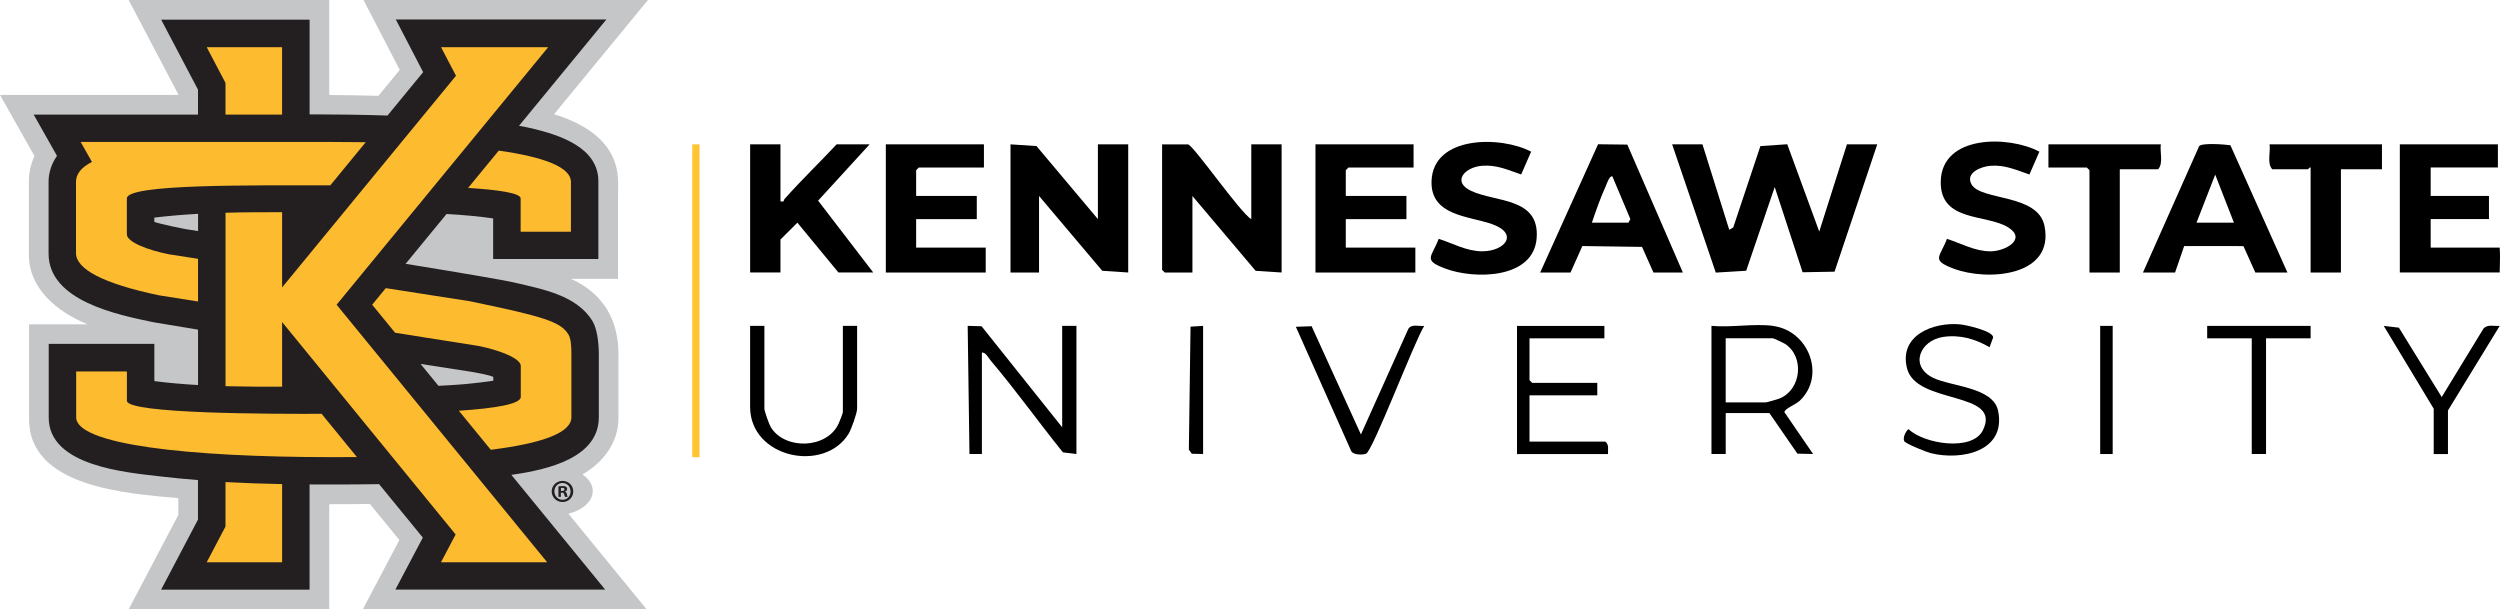 <?xml version="1.0" encoding="UTF-8"?>
<svg id="Layer_1" data-name="Layer 1" xmlns="http://www.w3.org/2000/svg" viewBox="0 0 700 170.63">
  <defs>
    <style>
      .cls-1 {
        fill: #231f20;
      }

      .cls-2 {
        fill: #ffc431;
      }

      .cls-3 {
        fill: #fdbb30;
      }

      .cls-4 {
        fill: #c5c6c8;
      }
    </style>
  </defs>
  <g>
    <path class="cls-4" d="M36.02,0l13.93,26.47v.12H0l9.64,17.08c-1.01,2.28-1.58,4.8-1.55,7.3v19.92c-.23,9.94,8.03,16.5,16.43,19.92H8.14v26.04c-.49,19.82,27.98,21.31,41.8,22.64v4.68l-13.93,26.46h56.18v-29.44c3.8,0,7.59-.02,11.39-.07l8.24,10.09-10.24,19.41h79.48l-21.9-26.78c3.98-.99,6.81-3.45,6.81-6.34,0-1.8-1.1-3.44-2.89-4.65,5.85-3.38,10.15-8.95,10.09-16v-17.69c-.02-9.74-4.34-17.04-13.31-21.08h13.19v-21.84c0-3.24.28-6.72-.59-9.85-2.2-7.97-9.97-12.13-17.32-14.4L181.43,0h-79.66c3.38,6.52,6.77,13.05,10.16,19.57l-5.97,7.26c-4.93-.13-9.62-.21-13.77-.23V0h-56.18Z"/>
    <path class="cls-1" d="M45.12,5.5h0s0,0,0,0c0,0,0,0,0,0ZM45.13,5.51l10.31,19.6v6.98H9.43l6.53,11.56c-1.47,2.04-2.4,4.75-2.36,7.31v19.93c-.1,13.42,19.44,17.26,29.38,19.34,4.15.71,8.31,1.4,12.47,2.07v15.51c-4.1-.23-8.18-.58-12.23-1.1v-10.42H13.64v20.54c-.09,13.75,21.86,15.46,31.57,16.6,3.4.4,6.81.72,10.22.99v11.08l-10.32,19.61h41.57v-29.47c1.78.01,3.55.02,5.33.02,4.71,0,9.42-.02,14.14-.1l12.24,14.97-7.69,14.56h58.75l-26.27-32.13c10.64-1.49,24.49-4.91,24.49-16.15v-17.69c0-3.35-.54-7.16-1.75-9.17-4.38-7.27-14.05-8.98-21.57-10.76-3.2-.76-15.72-2.87-30.78-5.32l11.46-13.95c4.62.26,9.03.65,13.05,1.24v11.37h29.46v-21.65c.12-9.56-10.85-13.06-18.4-14.88-1.14-.27-2.43-.53-3.82-.77l24.47-29.78h-58.97c1.6,3.07,7.66,14.75,7.66,14.75l-9.98,12.15c-7.3-.23-14.25-.32-19.79-.32h-2.02V5.51h-41.56s0,0,0,0ZM157.5,134.65c-1.69,0-3.03,1.31-3.03,2.94s1.34,2.98,3.03,2.98,3.01-1.31,3.01-2.98-1.31-2.94-3.01-2.94ZM157.5,135.24h0c1.31,0,2.26,1.06,2.26,2.37s-.95,2.33-2.24,2.33-2.29-1.04-2.29-2.35.97-2.35,2.28-2.35ZM157.49,136.1c-.49,0-.86.04-1.13.09v2.94h.68v-1.19h.32c.38,0,.55.14.61.46.09.34.15.61.24.72h.74c-.07-.11-.13-.29-.22-.74-.09-.39-.25-.61-.54-.71v-.04c.36-.11.61-.36.61-.68,0-.29-.13-.52-.29-.64-.22-.12-.47-.22-1.02-.22ZM157.43,136.59c.43,0,.63.18.63.45,0,.3-.31.43-.68.43h-.32v-.84c.07-.02.19-.03.37-.03Z"/>
    <path class="cls-4" d="M55.45,59.87c-4.09.23-8.17.57-12.24,1.06v1.2c1.45.55,7.79,1.87,8.96,2.05.98.15,2.08.33,3.29.52v-4.83ZM117.76,101.9l5.01,6.13c5.1-.23,10.21-.66,15.35-1.43v-1.09c-1.49-.57-3.56-.92-5.48-1.3-4.96-.79-9.92-1.55-14.88-2.31Z"/>
    <path class="cls-3" d="M57.88,13.21l5.26,10v8.88h15.84V13.21h-21.11,0ZM123.49,13.21l4.19,8-48.69,59.27v-21.06c-5.28-.02-10.56,0-15.84.15v48.56c5.28.14,10.57.16,15.84.13v-18.09l48.59,59.48-4.1,7.78h29.73l-58.96-72.11L153.49,13.21h-30.01ZM22.6,39.77l3.15,5.57c-3.04,1.54-4.47,3.4-4.47,5.61v19.92c0,4.39,7.33,8.49,23.26,11.82l10.91,1.73v-11.95l-8.08-1.26c-5.79-1.11-11.85-3.41-11.85-5.6v-10.07c0-4.02,33.76-3.65,56.96-3.64l9.92-12.08c-2.95-.04-5.99-.07-9.13-.07H22.6ZM139.66,42.17l-8.59,10.45c8.34.52,14.71,1.42,14.71,2.94v9.33h14.08v-13.96c0-4.02-7.2-6.92-20.2-8.76h0ZM108.03,80.67l-3.82,4.65,6.42,7.85,23.33,3.69c5.62,1.1,11.86,3.43,11.86,5.6v8.68c0,2.02-7.22,3.19-17.34,3.87l8.94,10.93c14.55-1.81,22.57-4.82,22.57-9.09v-17.68c0-3.6-.43-4.81-.74-5.36-2.09-3.67-6.74-5.12-27.69-9.46l-23.53-3.67h0ZM21.33,104v12.85c0,7.54,30.59,11.15,72.01,11.15,2.25,0,4.44-.01,6.59-.03l-9.88-12.1c-13.22.04-54.52.04-54.52-3.65v-8.22h-14.19,0ZM63.14,134.98v12.45l-5.26,10h21.11v-21.88c-5.28-.1-10.57-.28-15.84-.57h0Z"/>
  </g>
  <g>
    <g>
      <polygon points="476.69 40.42 484.19 64.34 485.3 63.7 492.91 40.91 500.43 40.39 509.39 64.84 517.14 40.42 525.63 40.42 513.67 76.07 504.73 76.23 496.92 52.37 488.93 75.81 480.42 76.33 468.2 40.42 476.69 40.42"/>
      <path d="M350.36,61.35v-20.93h8.49v35.88l-7.27-.47-17.7-20.95v21.43h-7.74l-.75-.75v-35.13h7.24c1.37,0,14.71,19.26,17.73,20.93Z"/>
      <polygon points="307.41 61.35 307.41 40.42 315.9 40.42 315.9 76.3 308.63 75.82 290.93 54.87 290.93 76.3 282.94 76.3 282.94 40.42 290.21 40.89 307.41 61.35"/>
      <path d="M218.53,40.42v15.94c1.18.31.84-.3,1.14-.64,4.66-5.26,9.79-10.17,14.59-15.31h9.24l-14.43,15.77,15.43,20.11h-9.74l-11.49-13.94-4.74,4.72v9.22h-8.49v-35.88h8.49Z"/>
      <polygon points="395.8 40.42 395.8 46.9 377.57 46.9 376.82 47.65 376.82 54.87 393.8 54.87 393.8 61.35 376.82 61.35 376.82 69.32 396.3 69.32 396.3 76.3 368.33 76.3 368.33 40.42 395.8 40.42"/>
      <polygon points="275.5 40.42 275.5 46.9 257.27 46.9 256.52 47.65 256.52 54.87 273.5 54.87 273.5 61.35 256.52 61.35 256.52 69.32 276 69.32 276 76.3 248.03 76.3 248.03 40.42 275.5 40.42"/>
      <path d="M431.25,76.3l16.21-35.91,8.19.1,15.55,35.81h-8.24l-3.19-7.17-16.71-.24-3.31,7.41h-8.49ZM445.73,62.35h10.24l.53-1.01-5.03-11.95c-.83-.27-1.54,2.02-1.83,2.66-1.5,3.3-2.75,6.86-3.91,10.3Z"/>
      <path d="M640.48,76.3h-8.99l-3.33-7.39-16.59-.02-2.55,7.41h-8.99l15.73-35.38c.81-.98,7.14-.49,8.75-.25l15.97,35.63ZM625.5,62.35l-5.24-13.46-5.24,13.46h10.49Z"/>
      <path d="M571.03,42.46l-2.79,6.4c-3.68-1.25-6.83-2.75-10.9-2.44-2.69.21-7.16,2-5.29,5.24,2.64,4.57,18.56,2.56,20.4,11.56,2.91,14.22-15.98,15.59-25.49,11.98-6.37-2.41-3.75-3.15-1.82-8.32,3.93,1.23,7.78,3.49,12.19,3.49,4.09,0,10.16-3.33,5.1-6.62-6.06-3.93-19.22-1.41-19.02-12.92.22-13.09,18.96-12.97,27.62-8.36Z"/>
      <path d="M428.72,42.46l-2.79,6.39c-3.68-1.25-6.83-2.75-10.9-2.44-4.94.38-8.58,4.49-3.09,7.05,6.93,3.23,19.12,1.79,18.33,13.14-.8,11.58-17.49,11.67-25.62,8.59-6.37-2.41-3.75-3.15-1.82-8.32,3.93,1.23,7.78,3.49,12.19,3.49,6.4,0,10.41-4.94,2.64-7.65-6.42-2.24-17.14-2.28-16.83-11.99.41-12.85,19.47-12.71,27.89-8.25Z"/>
      <path d="M666.95,40.42v6.98h-11.49v28.9h-8.49v-29.4c-.37-.13-.6.5-.75.5h-9.99c-1.53-1.73-.44-4.76-.75-6.98h31.46Z"/>
      <path d="M605.03,40.42c-.31,2.21.78,5.25-.75,6.98h-10.74v28.9h-8.49v-28.65l-.75-.75h-10.74v-6.48h31.46Z"/>
      <path d="M274.95,127.12h-3.5s-.5-35.88-.5-35.88l3.89.11,22.57,28.29v-28.4h3.99v35.88l-3.78-.46c-6.82-8.46-13.18-17.39-20.21-25.68-.68-.8-1.39-2.38-2.48-2.26v28.4Z"/>
      <path d="M496.42,91.25c10.13,1.36,14.82,14.03,7.51,20.95-1.15,1.09-4.29,2.24-4.29,3.21l8.02,11.71-4.39-.1-7.84-11.36h-12.23v11.46h-3.99v-35.88c5.38.52,12.01-.7,17.23,0ZM483.18,112.67h11.24c.27,0,3.4-.89,3.89-1.1,6.06-2.51,7.01-11.67,1.52-15.27-.43-.28-3.19-1.58-3.41-1.58h-13.23v17.94Z"/>
      <path d="M449.23,91.25v3.49h-20.97v11.71l.75.75h18.23v3.49h-18.98v12.96h21.22c1.13.81.71,2.28.75,3.49h-25.47v-35.88h24.47Z"/>
      <path d="M214.03,91.25v23.17c0,.69,1.33,4.44,1.79,5.19,3.95,6.41,15.64,6.12,18.96-.93.26-.55,1.22-2.93,1.22-3.26v-24.17h3.99v23.17c0,1.25-1.63,5.83-2.4,7.07-6.82,11.03-27.56,6.76-27.56-7.57v-22.67h3.99Z"/>
      <path d="M557.08,97.23c-3.99-2.34-8.42-3.61-13.1-2.87-6.36,1.01-9.45,8.11-2.71,11.43,4.96,2.44,16.83,2.57,18.2,9.24,2.33,11.36-10.25,14-18.86,11.85-1.2-.3-6.98-2.61-7.4-3.33-.52-.88.36-2.8,1.17-3.4,4.28,4.16,17.83,6.33,20.81.36,5.59-11.21-18.64-7.05-21.23-17.39-2.3-9.16,7.23-12.98,14.83-12.3,1.68.15,9.28,1.86,9.3,3.65l-1.01,2.76Z"/>
      <path d="M367.25,91.33l13.81,30.32,13.29-29.6c.94-1.4,2.97-.65,4.44-.79-2.57,3.84-14.45,35.15-16.31,35.79-1,.35-3.51.37-4.12-.71l-15.52-34.84,4.41-.16Z"/>
      <path d="M681.43,114.42l-13.98-23.17,4.24.5,11.99,19.42,11.71-19.2c1.14-1.22,3-.61,4.52-.71l-14.48,23.66v12.21h-3.99v-12.71Z"/>
      <polygon points="646.97 91.25 646.97 94.73 634.49 94.73 634.49 127.12 630.49 127.12 630.49 94.73 618.01 94.73 618.01 91.25 646.97 91.25"/>
      <polygon points="336.87 91.25 336.87 127.12 333.7 127.05 332.88 125.88 333.35 91.46 336.87 91.25"/>
      <rect x="588.05" y="91.25" width="3.5" height="35.88"/>
      <path d="M699.9,69.32h-19.31v-7.89l.09-.09h16.23v-6.48h-16.23s-.06,0-.09-.01v-7.86l.09-.1h18.73v-6.48h-27.46v35.88h27.96c0-2.2.22-4.45,0-6.98Z"/>
    </g>
    <rect class="cls-2" x="193.83" y="40.42" width="2.03" height="87.58"/>
  </g>
</svg>